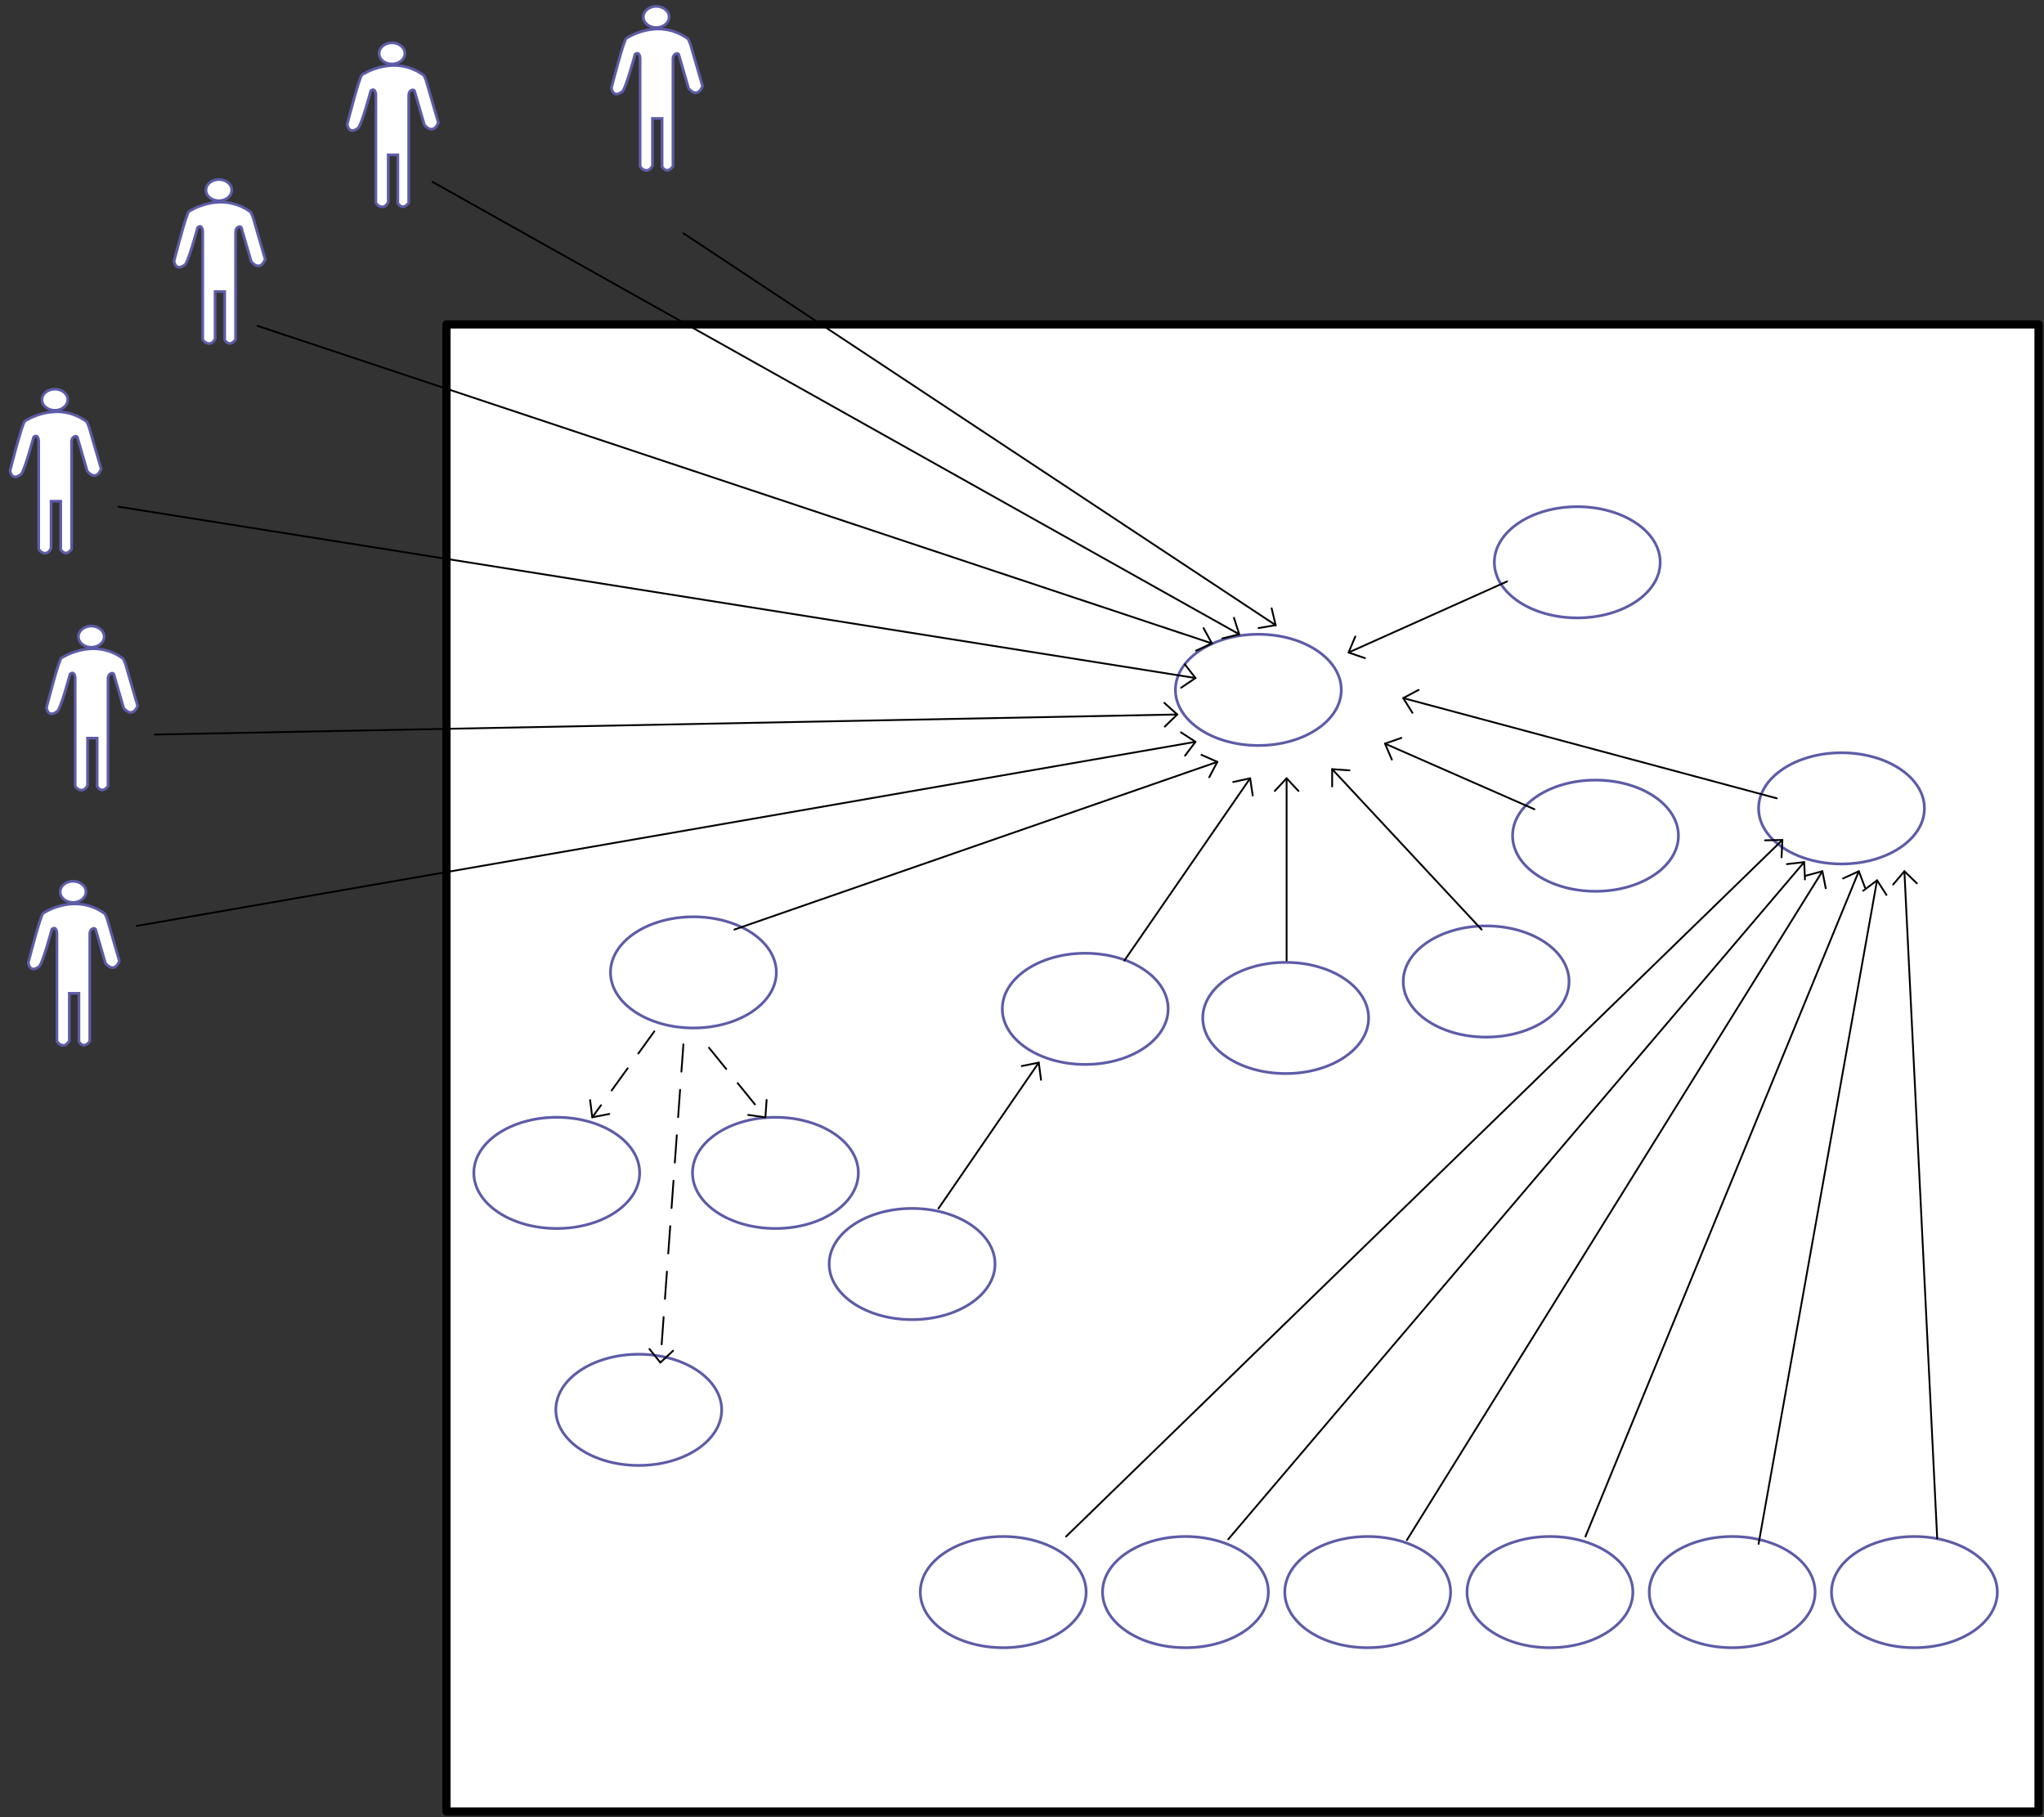 <svg xmlns="http://www.w3.org/2000/svg" xmlns:svg="http://www.w3.org/2000/svg" xmlns:xlink="http://www.w3.org/1999/xlink" version="1.0" viewBox="270 67 1121.61 996.908"><rect x="270" y="67" width="1121.61" height="996.908" fill="#333333" stroke="none"/><defs><style type="text/css">
        @font-face {
            font-family: 'lt_bold';
            src: url('undefined/assets/fonts/lato/lt-bold-webfont.woff2') format('woff2'),
                url('undefined/assets/fonts/lato/lt-bold-webfont.woff') format('woff');
            font-weight: normal;
            font-style: normal;
        }
        @font-face {
            font-family: 'lt_bold_italic';
            src: url('undefined/assets/fonts/lato/lt-bolditalic-webfont.woff2') format('woff2'),
                url('undefined/assets/fonts/lato/lt-bolditalic-webfont.woff') format('woff');
            font-weight: normal;
            font-style: normal;
        }
        @font-face {
            font-family: 'lt_italic';
            src: url('undefined/assets/fonts/lato/lt-italic-webfont.woff2') format('woff2'),
                url('undefined/assets/fonts/lato/lt-italic-webfont.woff') format('woff');
            font-weight: normal;
            font-style: normal;
        }
        @font-face {
            font-family: 'lt_regular';
            src: url('undefined/assets/fonts/lato/lt-regular-webfont.woff2') format('woff2'),
                url('undefined/assets/fonts/lato/lt-regular-webfont.woff') format('woff');
            font-weight: normal;
            font-style: normal;
        }
        @font-face {
            font-family: 'lt-hairline';
            src: url('undefined/assets/fonts/embed/lt-hairline-webfont.woff2') format('woff2'),
                url('undefined/assets/fonts/embed/lt-hairline-webfont.woff') format('woff');
            font-weight: normal;
            font-style: normal;
        }
        @font-face {
            font-family: 'lt-thinitalic';
            src: url('undefined/assets/fonts/embed/lt-thinitalic-webfont.woff2') format('woff2'),
                url('undefined/assets/fonts/embed/lt-thinitalic-webfont.woff') format('woff');
            font-weight: normal;
            font-style: normal;
        }
        @font-face {
            font-family: 'champagne';
            src: url('undefined/assets/fonts/embed/champagne-webfont.woff2') format('woff2'),
                url('undefined/assets/fonts/embed/champagne-webfont.woff') format('woff');
            font-weight: normal;
            font-style: normal;
        }
        @font-face {
            font-family: 'indie';
            src: url('undefined/assets/fonts/embed/indie-flower-webfont.woff2') format('woff2'),
                url('undefined/assets/fonts/embed/indie-flower-webfont.woff') format('woff');
            font-weight: normal;
            font-style: normal;
        }
        @font-face {
            font-family: 'bebas';
            src: url('undefined/assets/fonts/embed/bebasneue_regular-webfont.woff2') format('woff2'),
                url('undefined/assets/fonts/embed/bebasneue_regular-webfont.woff') format('woff');
            font-weight: normal;
            font-style: normal;
        }
        @font-face {
            font-family: 'bree';
            src: url('undefined/assets/fonts/embed/breeserif-regular-webfont.woff2') format('woff2'),
                url('undefined/assets/fonts/embed/breeserif-regular-webfont.woff') format('woff');
            font-weight: normal;
            font-style: normal;
        }
        @font-face {
            font-family: 'spartan';
            src: url('undefined/assets/fonts/embed/leaguespartan-bold-webfont.woff2') format('woff2'),
                url('undefined/assets/fonts/embed/leaguespartan-bold-webfont.woff') format('woff');
            font-weight: normal;
            font-style: normal;
        }
        @font-face {
            font-family: 'montserrat';
            src: url('undefined/assets/fonts/embed/montserrat-medium-webfont.woff2') format('woff2'),
                url('undefined/assets/fonts/embed/montserrat-medium-webfont.woff') format('woff');
            font-weight: normal;
            font-style: normal;
        }
        @font-face {
            font-family: 'open_sanscondensed';
            src: url('undefined/assets/fonts/embed/opensans-condlight-webfont.woff2') format('woff2'),
                url('undefined/assets/fonts/embed/opensans-condlight-webfont.woff') format('woff');
            font-weight: normal;
            font-style: normal;
        }
        @font-face {
            font-family: 'open_sansitalic';
            src: url('undefined/assets/fonts/embed/opensans-italic-webfont.woff2') format('woff2'),
                url('undefined/assets/fonts/embed/opensans-italic-webfont.woff') format('woff');
            font-weight: normal;
            font-style: normal;
        }
        @font-face {
            font-family: 'playfair';
            src: url('undefined/assets/fonts/embed/playfairdisplay-regular-webfont.woff2') format('woff2'),
                url('undefined/assets/fonts/embed/playfairdisplay-regular-webfont.woff') format('woff');
            font-weight: normal;
            font-style: normal;
        }
        @font-face {
            font-family: 'raleway';
            src: url('undefined/assets/fonts/embed/raleway-regular-webfont.woff2') format('woff2'),
                url('undefined/assets/fonts/embed/raleway-regular-webfont.woff') format('woff');
            font-weight: normal;
            font-style: normal;
        }
        @font-face {
            font-family: 'courier_prime';
            src: url('undefined/assets/fonts/embed/courier_prime-webfont.woff2') format('woff2'),
                url('undefined/assets/fonts/embed/courier_prime-webfont.woff') format('woff');
            font-weight: normal;
            font-style: normal;
        }
        p {
            margin: 0;
        }
        </style></defs><g id="11j2m357ni"><g transform="translate(515 245)"><rect x="0" y="0" width="873.61" height="815.908" fill="#ffffffff" stroke="#000000" stroke-width="4.5" stroke-linecap="round" stroke-linejoin="round"/></g></g><g id="234ohuutv9"><g transform="translate(285 550)"><path d="M 18.012,6.306 C 18.012,10.779 23.914,13.574 28.635,11.338 C 30.826,10.3 32.176,8.382 32.176,6.306 C 32.176,1.833 26.274,-0.962 21.553,1.274 C 19.362,2.312 18.012,4.23 18.012,6.306" fill="rgb(255, 255, 255)" stroke="rgb(94, 92, 167)" stroke-width="1.5" vector-effect="non-scaling-stroke"/><path d="M 8.744,17.991 C 8.744,17.991 26.087,6.301 42.598,18.368 C 42.598,18.368 43.848,20.883 44.123,22.265 L 50.508,44.261 C 50.508,44.261 48.078,51.49 42.875,45.52 L 37.428,26.79 C 37.428,26.79 36.944,26.234 36.5,26.31 C 35.609,26.463 34.271,27.081 34.271,29.43 L 34.271,86.369 L 34.271,88.256 C 34.271,88.256 31.324,92.969 28.306,88.507 L 28.306,61.985 L 23.034,61.985 L 23.034,87.863 C 23.034,87.863 21.902,90.602 19.623,90.497 C 17.347,90.393 16.235,88.256 16.235,88.256 L 16.235,28.801 C 16.235,28.801 15.959,24.779 13.462,26.79 C 13.462,26.79 8.049,47.027 6.246,47.405 C 1.25,51.113 0.507,45.278 0.507,45.278 C 0.507,45.278 7.357,18.368 8.744,17.991 Z" fill="rgb(255, 255, 255)" stroke="rgb(94, 92, 167)" stroke-width="1.5" vector-effect="non-scaling-stroke"/></g></g><g id="173ifw0d4b"><g transform="translate(915 415)"><ellipse cx="45.5" cy="30.5" rx="45.5" ry="30.5" fill="#ffffffff" stroke="#5e5ca7" stroke-width="1.5" stroke-linecap="round" stroke-linejoin="round"/></g></g><g id="2609l1akrt"><g transform="translate(605 570)"><ellipse cx="45.5" cy="30.5" rx="45.5" ry="30.5" fill="#ffffffff" stroke="#5e5ca7" stroke-width="1.5" stroke-linecap="round" stroke-linejoin="round"/></g></g><g id="1djjpe5jrg"><g transform="translate(650 680)"><ellipse cx="45.5" cy="30.5" rx="45.5" ry="30.5" fill="#ffffffff" stroke="#5e5ca7" stroke-width="1.5" stroke-linecap="round" stroke-linejoin="round"/></g></g><g id="1i1o5fm4u5"><g transform="translate(655 630)"><rect x="0" y="0" width="85.3" height="37" fill="rgba(255,255,255,0.01)" stroke="rgba(255,255,255,0.01)" stroke-width="NaN" stroke-linecap="round" stroke-linejoin="round"/></g></g><g id="2ottog39a7"><g transform="translate(650 505)"><rect x="0" y="0" width="85.3" height="37" fill="rgba(255,255,255,0.01)" stroke="rgba(255,255,255,0.01)" stroke-width="NaN" stroke-linecap="round" stroke-linejoin="round"/></g></g><g id="yqm1m5aous"><g transform="translate(295 410)"><path d="M 18.012,6.306 C 18.012,10.779 23.914,13.574 28.635,11.338 C 30.826,10.3 32.176,8.382 32.176,6.306 C 32.176,1.833 26.274,-0.962 21.553,1.274 C 19.362,2.312 18.012,4.23 18.012,6.306" fill="rgb(255, 255, 255)" stroke="rgb(94, 92, 167)" stroke-width="1.5" vector-effect="non-scaling-stroke"/><path d="M 8.744,17.991 C 8.744,17.991 26.087,6.301 42.598,18.368 C 42.598,18.368 43.848,20.883 44.123,22.265 L 50.508,44.261 C 50.508,44.261 48.078,51.49 42.875,45.52 L 37.428,26.79 C 37.428,26.79 36.944,26.234 36.5,26.31 C 35.609,26.463 34.271,27.081 34.271,29.43 L 34.271,86.369 L 34.271,88.256 C 34.271,88.256 31.324,92.969 28.306,88.507 L 28.306,61.985 L 23.034,61.985 L 23.034,87.863 C 23.034,87.863 21.902,90.602 19.623,90.497 C 17.347,90.393 16.235,88.256 16.235,88.256 L 16.235,28.801 C 16.235,28.801 15.959,24.779 13.462,26.79 C 13.462,26.79 8.049,47.027 6.246,47.405 C 1.25,51.113 0.507,45.278 0.507,45.278 C 0.507,45.278 7.357,18.368 8.744,17.991 Z" fill="rgb(255, 255, 255)" stroke="rgb(94, 92, 167)" stroke-width="1.5" vector-effect="non-scaling-stroke"/></g></g><g id="5jngl40ykd"><g transform="translate(275 280)"><path d="M 18.012,6.306 C 18.012,10.779 23.914,13.574 28.635,11.338 C 30.826,10.3 32.176,8.382 32.176,6.306 C 32.176,1.833 26.274,-0.962 21.553,1.274 C 19.362,2.312 18.012,4.23 18.012,6.306" fill="rgb(255, 255, 255)" stroke="rgb(94, 92, 167)" stroke-width="1.5" vector-effect="non-scaling-stroke"/><path d="M 8.744,17.991 C 8.744,17.991 26.087,6.301 42.598,18.368 C 42.598,18.368 43.848,20.883 44.123,22.265 L 50.508,44.261 C 50.508,44.261 48.078,51.49 42.875,45.52 L 37.428,26.79 C 37.428,26.79 36.944,26.234 36.5,26.31 C 35.609,26.463 34.271,27.081 34.271,29.43 L 34.271,86.369 L 34.271,88.256 C 34.271,88.256 31.324,92.969 28.306,88.507 L 28.306,61.985 L 23.034,61.985 L 23.034,87.863 C 23.034,87.863 21.902,90.602 19.623,90.497 C 17.347,90.393 16.235,88.256 16.235,88.256 L 16.235,28.801 C 16.235,28.801 15.959,24.779 13.462,26.79 C 13.462,26.79 8.049,47.027 6.246,47.405 C 1.25,51.113 0.507,45.278 0.507,45.278 C 0.507,45.278 7.357,18.368 8.744,17.991 Z" fill="rgb(255, 255, 255)" stroke="rgb(94, 92, 167)" stroke-width="1.5" vector-effect="non-scaling-stroke"/></g></g><g id="ajxxcnjrp9"><g><path d="M 659.05,641.85 L 690,680" fill="none" stroke="#000000" stroke-width="1" stroke-linecap="round" stroke-linejoin="round" stroke-dasharray="15 10"/><path d="M 690,680 L 690.663,670.504 M 690,680 L 680.572,678.691 Z" fill="#FFFFFF" stroke="#000000" stroke-width="1" stroke-linecap="round" stroke-linejoin="round"/></g></g><g id="28dgkeulx2"><g><path d="M 335,345 L 926,439" fill="none" stroke="#000000" stroke-width="1" stroke-linecap="round" stroke-linejoin="round"/><path d="M 926,439 L 920.15,431.491 M 926,439 L 918.109,444.324 Z" fill="#FFFFFF" stroke="#000000" stroke-width="1" stroke-linecap="round" stroke-linejoin="round"/></g></g><g id="qrmdhqb87h"><g><path d="M 355,470 L 916,459" fill="none" stroke="#000000" stroke-width="1" stroke-linecap="round" stroke-linejoin="round"/><path d="M 916,459 L 908.917,452.64 M 916,459 L 909.172,465.632 Z" fill="#FFFFFF" stroke="#000000" stroke-width="1" stroke-linecap="round" stroke-linejoin="round"/></g></g><g id="c6dwwladre"><g><path d="M 345,575 L 926,474" fill="none" stroke="#000000" stroke-width="1" stroke-linecap="round" stroke-linejoin="round"/><path d="M 926,474 L 918.033,468.79 M 926,474 L 920.259,481.593 Z" fill="#FFFFFF" stroke="#000000" stroke-width="1" stroke-linecap="round" stroke-linejoin="round"/></g></g><g id="1xn19wp91x"><g><path d="M 673,577 L 938,485" fill="none" stroke="#000000" stroke-width="1" stroke-linecap="round" stroke-linejoin="round"/><path d="M 938,485 L 929.297,481.144 M 938,485 L 933.559,493.419 Z" fill="#FFFFFF" stroke="#000000" stroke-width="1" stroke-linecap="round" stroke-linejoin="round"/></g></g><g id="a1yrhd4kvp"><g transform="translate(820 590)"><ellipse cx="45.5" cy="30.5" rx="45.5" ry="30.5" fill="#ffffffff" stroke="#5e5ca7" stroke-width="1.5" stroke-linecap="round" stroke-linejoin="round"/></g></g><g id="asrofem3ft"><g><path d="M 887,594 L 956,494" fill="none" stroke="#000000" stroke-width="1" stroke-linecap="round" stroke-linejoin="round"/><path d="M 956,494 L 946.702,496.036 M 956,494 L 957.397,503.416 Z" fill="#FFFFFF" stroke="#000000" stroke-width="1" stroke-linecap="round" stroke-linejoin="round"/></g></g><g id="1rn9ws9qdp"><g transform="translate(890 560)"><rect x="0" y="0" width="85.3" height="37" fill="rgba(255,255,255,0.01)" stroke="rgba(255,255,255,0.01)" stroke-width="NaN" stroke-linecap="round" stroke-linejoin="round"/></g></g><g id="himsbx41w1"><g transform="translate(930 595)"><ellipse cx="45.5" cy="30.5" rx="45.5" ry="30.5" fill="#ffffffff" stroke="#5e5ca7" stroke-width="1.5" stroke-linecap="round" stroke-linejoin="round"/></g></g><g id="5mo8qgwoqc"><g><path d="M 976,594 L 976,494" fill="none" stroke="#000000" stroke-width="1" stroke-linecap="round" stroke-linejoin="round"/><path d="M 976,494 L 969.503,500.957 M 976,494 L 982.497,500.957 Z" fill="#FFFFFF" stroke="#000000" stroke-width="1" stroke-linecap="round" stroke-linejoin="round"/></g></g><g id="5lvx1ae6tg"><g transform="translate(830 535)"><rect x="0" y="0" width="85.3" height="37" fill="rgba(255,255,255,0.01)" stroke="rgba(255,255,255,0.01)" stroke-width="NaN" stroke-linecap="round" stroke-linejoin="round"/></g></g><g id="3jy5q8mc7k"><g transform="translate(1040 575)"><ellipse cx="45.5" cy="30.5" rx="45.5" ry="30.5" fill="#ffffffff" stroke="#5e5ca7" stroke-width="1.5" stroke-linecap="round" stroke-linejoin="round"/></g></g><g id="33blh9llyj"><g><path d="M 1083,577 L 1001,489" fill="none" stroke="#000000" stroke-width="1" stroke-linecap="round" stroke-linejoin="round"/><path d="M 1001,489 L 1000.989,498.519 M 1001,489 L 1010.496,489.66 Z" fill="#FFFFFF" stroke="#000000" stroke-width="1" stroke-linecap="round" stroke-linejoin="round"/></g></g><g id="uwwh3m5jdf"><g transform="translate(980 550)"><rect x="0" y="0" width="85.3" height="37" fill="rgba(255,255,255,0.01)" stroke="rgba(255,255,255,0.01)" stroke-width="NaN" stroke-linecap="round" stroke-linejoin="round"/></g></g><g id="8vadlder32"><g transform="translate(1100 495)"><ellipse cx="45.5" cy="30.5" rx="45.5" ry="30.5" fill="#ffffffff" stroke="#5e5ca7" stroke-width="1.5" stroke-linecap="round" stroke-linejoin="round"/></g></g><g id="3098ru8gdh"><g><path d="M 1112,511 L 1030,475" fill="none" stroke="#000000" stroke-width="1" stroke-linecap="round" stroke-linejoin="round"/><path d="M 1030,475 L 1033.758,483.746 M 1030,475 L 1038.981,471.847 Z" fill="#FFFFFF" stroke="#000000" stroke-width="1" stroke-linecap="round" stroke-linejoin="round"/></g></g><g id="1pv8ejnefl"><g transform="translate(1015 490)"><rect x="0" y="0" width="85.3" height="37" fill="rgba(255,255,255,0.01)" stroke="rgba(255,255,255,0.01)" stroke-width="NaN" stroke-linecap="round" stroke-linejoin="round"/></g></g><g id="1e53munv79"><g transform="translate(1235 480)"><ellipse cx="45.5" cy="30.5" rx="45.5" ry="30.5" fill="#ffffffff" stroke="#5e5ca7" stroke-width="1.5" stroke-linecap="round" stroke-linejoin="round"/></g></g><g id="5i51hg31u3"><g><path d="M 1245,505 L 1040,450" fill="none" stroke="#000000" stroke-width="1" stroke-linecap="round" stroke-linejoin="round"/><path d="M 1040,450 L 1045.035,458.078 M 1040,450 L 1048.403,445.527 Z" fill="#FFFFFF" stroke="#000000" stroke-width="1" stroke-linecap="round" stroke-linejoin="round"/></g></g><g id="qd51wnkur4"><g transform="translate(1110 440)"><rect x="0" y="0" width="85.3" height="37" fill="rgba(255,255,255,0.01)" stroke="rgba(255,255,255,0.01)" stroke-width="NaN" stroke-linecap="round" stroke-linejoin="round"/></g></g><g id="2iv4jjusiw"><g transform="translate(725 730)"><ellipse cx="45.5" cy="30.5" rx="45.5" ry="30.5" fill="#ffffffff" stroke="#5e5ca7" stroke-width="1.5" stroke-linecap="round" stroke-linejoin="round"/></g></g><g id="6ivneyhtqx"><g><path d="M 840,650 L 785,730" fill="none" stroke="#000000" stroke-width="1" stroke-linecap="round" stroke-linejoin="round"/><path d="M 840,650 L 830.67,651.884 M 840,650 L 841.244,659.437 Z" fill="#FFFFFF" stroke="#000000" stroke-width="1" stroke-linecap="round" stroke-linejoin="round"/></g></g><g id="zd1ghu53de"><g transform="translate(775 910)"><ellipse cx="45.5" cy="30.5" rx="45.5" ry="30.5" fill="#ffffffff" stroke="#5e5ca7" stroke-width="1.5" stroke-linecap="round" stroke-linejoin="round"/></g></g><g id="1gwe1crz1v"><g transform="translate(875 910)"><ellipse cx="45.5" cy="30.5" rx="45.5" ry="30.5" fill="#ffffffff" stroke="#5e5ca7" stroke-width="1.5" stroke-linecap="round" stroke-linejoin="round"/></g></g><g id="3q2l8d6uwb"><g transform="translate(975 910)"><ellipse cx="45.5" cy="30.5" rx="45.5" ry="30.5" fill="#ffffffff" stroke="#5e5ca7" stroke-width="1.5" stroke-linecap="round" stroke-linejoin="round"/></g></g><g id="186mvgjy6u"><g transform="translate(1075 910)"><ellipse cx="45.5" cy="30.5" rx="45.5" ry="30.5" fill="#ffffffff" stroke="#5e5ca7" stroke-width="1.5" stroke-linecap="round" stroke-linejoin="round"/></g></g><g id="bxccgn3q66"><g transform="translate(1175 910)"><ellipse cx="45.5" cy="30.5" rx="45.5" ry="30.5" fill="#ffffffff" stroke="#5e5ca7" stroke-width="1.5" stroke-linecap="round" stroke-linejoin="round"/></g></g><g id="3ba1etz09o"><g transform="translate(720 660)"><rect x="0" y="0" width="85.3" height="37" fill="rgba(255,255,255,0.01)" stroke="rgba(255,255,255,0.01)" stroke-width="NaN" stroke-linecap="round" stroke-linejoin="round"/></g></g><g id="51de2ecqg6"><g transform="translate(1275 910)"><ellipse cx="45.5" cy="30.5" rx="45.5" ry="30.5" fill="#ffffffff" stroke="#5e5ca7" stroke-width="1.5" stroke-linecap="round" stroke-linejoin="round"/></g></g><g id="155ok9v5ev"><g><path d="M 1248.05,527.85 L 855,910" fill="none" stroke="#000000" stroke-width="1" stroke-linecap="round" stroke-linejoin="round"/><path d="M 1248.05,527.85 L 1238.533,528.041 M 1248.05,527.85 L 1247.591,537.358 Z" fill="#FFFFFF" stroke="#000000" stroke-width="1" stroke-linecap="round" stroke-linejoin="round"/></g></g><g id="750glc8v2y"><g><path d="M 1260,540 L 944,911.5" fill="none" stroke="#000000" stroke-width="1" stroke-linecap="round" stroke-linejoin="round"/><path d="M 1260,540 L 1250.544,541.089 M 1260,540 L 1260.442,549.508 Z" fill="#FFFFFF" stroke="#000000" stroke-width="1" stroke-linecap="round" stroke-linejoin="round"/></g></g><g id="aoeepgviaa"><g><path d="M 1270,545 L 1042,911.95" fill="none" stroke="#000000" stroke-width="1" stroke-linecap="round" stroke-linejoin="round"/><path d="M 1270,545 L 1260.81,547.48 M 1270,545 L 1271.847,554.338 Z" fill="#FFFFFF" stroke="#000000" stroke-width="1" stroke-linecap="round" stroke-linejoin="round"/></g></g><g id="ak7r1wzrdi"><g><path d="M 1290,545 L 1140,910" fill="none" stroke="#000000" stroke-width="1" stroke-linecap="round" stroke-linejoin="round"/><path d="M 1290,545 L 1281.346,548.965 M 1290,545 L 1293.365,553.904 Z" fill="#FFFFFF" stroke="#000000" stroke-width="1" stroke-linecap="round" stroke-linejoin="round"/></g></g><g id="2flkn3iubi"><g><path d="M 1300,550 L 1235,914" fill="none" stroke="#000000" stroke-width="1" stroke-linecap="round" stroke-linejoin="round"/><path d="M 1300,550 L 1292.381,555.706 M 1300,550 L 1305.173,557.99 Z" fill="#FFFFFF" stroke="#000000" stroke-width="1" stroke-linecap="round" stroke-linejoin="round"/></g></g><g id="2f5tzhf3l4"><g><path d="M 1315,545 L 1333,911" fill="none" stroke="#000000" stroke-width="1" stroke-linecap="round" stroke-linejoin="round"/><path d="M 1315,545 L 1308.852,552.267 M 1315,545 L 1321.831,551.629 Z" fill="#FFFFFF" stroke="#000000" stroke-width="1" stroke-linecap="round" stroke-linejoin="round"/></g></g><g id="ra57pcggaz"><g transform="translate(815 815)"><rect x="0" y="0" width="85.3" height="37" fill="rgba(255,255,255,0.01)" stroke="rgba(255,255,255,0.01)" stroke-width="NaN" stroke-linecap="round" stroke-linejoin="round"/></g></g><g id="1us30av3i4"><g transform="translate(870 855)"><rect x="0" y="0" width="85.3" height="37" fill="rgba(255,255,255,0.01)" stroke="rgba(255,255,255,0.01)" stroke-width="NaN" stroke-linecap="round" stroke-linejoin="round"/></g></g><g id="cxl8e4dxgk"><g transform="translate(960 860)"><rect x="0" y="0" width="85.3" height="37" fill="rgba(255,255,255,0.01)" stroke="rgba(255,255,255,0.01)" stroke-width="NaN" stroke-linecap="round" stroke-linejoin="round"/></g></g><g id="seymqij4fi"><g transform="translate(1045 865)"><rect x="0" y="0" width="85.3" height="37" fill="rgba(255,255,255,0.01)" stroke="rgba(255,255,255,0.01)" stroke-width="NaN" stroke-linecap="round" stroke-linejoin="round"/></g></g><g id="dhlbe4yda5"><g transform="translate(1135 865)"><rect x="0" y="0" width="85.3" height="37" fill="rgba(255,255,255,0.01)" stroke="rgba(255,255,255,0.01)" stroke-width="NaN" stroke-linecap="round" stroke-linejoin="round"/></g></g><g id="3h7pkjsbs8"><g transform="translate(1235 865)"><rect x="0" y="0" width="85.3" height="37" fill="rgba(255,255,255,0.01)" stroke="rgba(255,255,255,0.01)" stroke-width="NaN" stroke-linecap="round" stroke-linejoin="round"/></g></g><g id="20090laggv"><g transform="translate(1090 345)"><ellipse cx="45.5" cy="30.5" rx="45.5" ry="30.5" fill="#ffffffff" stroke="#5e5ca7" stroke-width="1.5" stroke-linecap="round" stroke-linejoin="round"/></g></g><g id="21ls3hstam"><g><path d="M 1097,386 L 1010,425" fill="none" stroke="#000000" stroke-width="1" stroke-linecap="round" stroke-linejoin="round"/><path d="M 1010,425 L 1019.006,428.083 M 1010,425 L 1013.69,416.226 Z" fill="#FFFFFF" stroke="#000000" stroke-width="1" stroke-linecap="round" stroke-linejoin="round"/></g></g><g id="5eh700sdoq"><g transform="translate(985 365)"><rect x="0" y="0" width="85.3" height="37" fill="rgba(255,255,255,0.01)" stroke="rgba(255,255,255,0.01)" stroke-width="NaN" stroke-linecap="round" stroke-linejoin="round"/></g></g><g id="1ogff75b71"><g transform="translate(530 680)"><ellipse cx="45.5" cy="30.5" rx="45.5" ry="30.5" fill="#ffffffff" stroke="#5e5ca7" stroke-width="1.5" stroke-linecap="round" stroke-linejoin="round"/></g></g><g id="13y7unjysl"><g transform="translate(575 810)"><ellipse cx="45.5" cy="30.5" rx="45.5" ry="30.5" fill="#ffffffff" stroke="#5e5ca7" stroke-width="1.5" stroke-linecap="round" stroke-linejoin="round"/></g></g><g id="2ezguc10ge"><g><path d="M 629.05,632.85 L 595,680" fill="none" stroke="#000000" stroke-width="1" stroke-linecap="round" stroke-linejoin="round" stroke-dasharray="15 10"/><path d="M 595,680 L 604.34,678.164 M 595,680 L 593.805,670.557 Z" fill="#FFFFFF" stroke="#000000" stroke-width="1" stroke-linecap="round" stroke-linejoin="round"/></g></g><g id="1b6yyitksf"><g transform="translate(525 625)"><rect x="0" y="0" width="85.3" height="37" fill="rgba(255,255,255,0.01)" stroke="rgba(255,255,255,0.01)" stroke-width="NaN" stroke-linecap="round" stroke-linejoin="round"/></g></g><g id="1n3xpgeikc"><g><path d="M 645,640 L 632.35,814.55" fill="none" stroke="#000000" stroke-width="1" stroke-linecap="round" stroke-linejoin="round" stroke-dasharray="15 10"/><path d="M 632.35,814.55 L 639.333,808.081 M 632.35,814.55 L 626.373,807.142 Z" fill="#FFFFFF" stroke="#000000" stroke-width="1" stroke-linecap="round" stroke-linejoin="round"/></g></g><g id="3m3tqgnmqk"><g transform="translate(630 750)"><rect x="0" y="0" width="85.3" height="37" fill="rgba(255,255,255,0.01)" stroke="rgba(255,255,255,0.01)" stroke-width="NaN" stroke-linecap="round" stroke-linejoin="round"/></g></g><g id="2d2z7ua46c"><g transform="translate(365 165)"><path d="M 18.012,6.306 C 18.012,10.779 23.914,13.574 28.635,11.338 C 30.826,10.3 32.176,8.382 32.176,6.306 C 32.176,1.833 26.274,-0.962 21.553,1.274 C 19.362,2.312 18.012,4.23 18.012,6.306" fill="rgb(255, 255, 255)" stroke="rgb(94, 92, 167)" stroke-width="1.5" vector-effect="non-scaling-stroke"/><path d="M 8.744,17.991 C 8.744,17.991 26.087,6.301 42.598,18.368 C 42.598,18.368 43.848,20.883 44.123,22.265 L 50.508,44.261 C 50.508,44.261 48.078,51.49 42.875,45.52 L 37.428,26.79 C 37.428,26.79 36.944,26.234 36.5,26.31 C 35.609,26.463 34.271,27.081 34.271,29.43 L 34.271,86.369 L 34.271,88.256 C 34.271,88.256 31.324,92.969 28.306,88.507 L 28.306,61.985 L 23.034,61.985 L 23.034,87.863 C 23.034,87.863 21.902,90.602 19.623,90.497 C 17.347,90.393 16.235,88.256 16.235,88.256 L 16.235,28.801 C 16.235,28.801 15.959,24.779 13.462,26.79 C 13.462,26.79 8.049,47.027 6.246,47.405 C 1.25,51.113 0.507,45.278 0.507,45.278 C 0.507,45.278 7.357,18.368 8.744,17.991 Z" fill="rgb(255, 255, 255)" stroke="rgb(94, 92, 167)" stroke-width="1.5" vector-effect="non-scaling-stroke"/></g></g><g id="uhhpvww4ed"><g><path d="M 411.35,245.8 L 935,420" fill="none" stroke="#000000" stroke-width="1" stroke-linecap="round" stroke-linejoin="round"/><path d="M 935,420 L 930.45,411.639 M 935,420 L 926.348,423.969 Z" fill="#FFFFFF" stroke="#000000" stroke-width="1" stroke-linecap="round" stroke-linejoin="round"/></g></g><g id="19qwghj2id"><g transform="translate(460 90)"><path d="M 18.012,6.306 C 18.012,10.779 23.914,13.574 28.635,11.338 C 30.826,10.3 32.176,8.382 32.176,6.306 C 32.176,1.833 26.274,-0.962 21.553,1.274 C 19.362,2.312 18.012,4.23 18.012,6.306" fill="rgb(255, 255, 255)" stroke="rgb(94, 92, 167)" stroke-width="1.5" vector-effect="non-scaling-stroke"/><path d="M 8.744,17.991 C 8.744,17.991 26.087,6.301 42.598,18.368 C 42.598,18.368 43.848,20.883 44.123,22.265 L 50.508,44.261 C 50.508,44.261 48.078,51.49 42.875,45.52 L 37.428,26.79 C 37.428,26.79 36.944,26.234 36.5,26.31 C 35.609,26.463 34.271,27.081 34.271,29.43 L 34.271,86.369 L 34.271,88.256 C 34.271,88.256 31.324,92.969 28.306,88.507 L 28.306,61.985 L 23.034,61.985 L 23.034,87.863 C 23.034,87.863 21.902,90.602 19.623,90.497 C 17.347,90.393 16.235,88.256 16.235,88.256 L 16.235,28.801 C 16.235,28.801 15.959,24.779 13.462,26.79 C 13.462,26.79 8.049,47.027 6.246,47.405 C 1.25,51.113 0.507,45.278 0.507,45.278 C 0.507,45.278 7.357,18.368 8.744,17.991 Z" fill="rgb(255, 255, 255)" stroke="rgb(94, 92, 167)" stroke-width="1.5" vector-effect="non-scaling-stroke"/></g></g><g id="l78xa58f3m"><g><path d="M 507.35,166.8 L 950,415" fill="none" stroke="#000000" stroke-width="1" stroke-linecap="round" stroke-linejoin="round"/><path d="M 950,415 L 947.11,405.931 M 950,415 L 940.755,417.265 Z" fill="#FFFFFF" stroke="#000000" stroke-width="1" stroke-linecap="round" stroke-linejoin="round"/></g></g><g id="z3ne19u1u0"><g transform="translate(605 70)"><path d="M 18.012,6.306 C 18.012,10.779 23.914,13.574 28.635,11.338 C 30.826,10.3 32.176,8.382 32.176,6.306 C 32.176,1.833 26.274,-0.962 21.553,1.274 C 19.362,2.312 18.012,4.23 18.012,6.306" fill="rgb(255, 255, 255)" stroke="rgb(94, 92, 167)" stroke-width="1.5" vector-effect="non-scaling-stroke"/><path d="M 8.744,17.991 C 8.744,17.991 26.087,6.301 42.598,18.368 C 42.598,18.368 43.848,20.883 44.123,22.265 L 50.508,44.261 C 50.508,44.261 48.078,51.49 42.875,45.52 L 37.428,26.79 C 37.428,26.79 36.944,26.234 36.5,26.31 C 35.609,26.463 34.271,27.081 34.271,29.43 L 34.271,86.369 L 34.271,88.256 C 34.271,88.256 31.324,92.969 28.306,88.507 L 28.306,61.985 L 23.034,61.985 L 23.034,87.863 C 23.034,87.863 21.902,90.602 19.623,90.497 C 17.347,90.393 16.235,88.256 16.235,88.256 L 16.235,28.801 C 16.235,28.801 15.959,24.779 13.462,26.79 C 13.462,26.79 8.049,47.027 6.246,47.405 C 1.25,51.113 0.507,45.278 0.507,45.278 C 0.507,45.278 7.357,18.368 8.744,17.991 Z" fill="rgb(255, 255, 255)" stroke="rgb(94, 92, 167)" stroke-width="1.5" vector-effect="non-scaling-stroke"/></g></g><g id="1rxwbbsx91"><g><path d="M 645,195 L 970,410" fill="none" stroke="#000000" stroke-width="1" stroke-linecap="round" stroke-linejoin="round"/><path d="M 970,410 L 967.783,400.743 M 970,410 L 960.613,411.581 Z" fill="#FFFFFF" stroke="#000000" stroke-width="1" stroke-linecap="round" stroke-linejoin="round"/></g></g></svg>